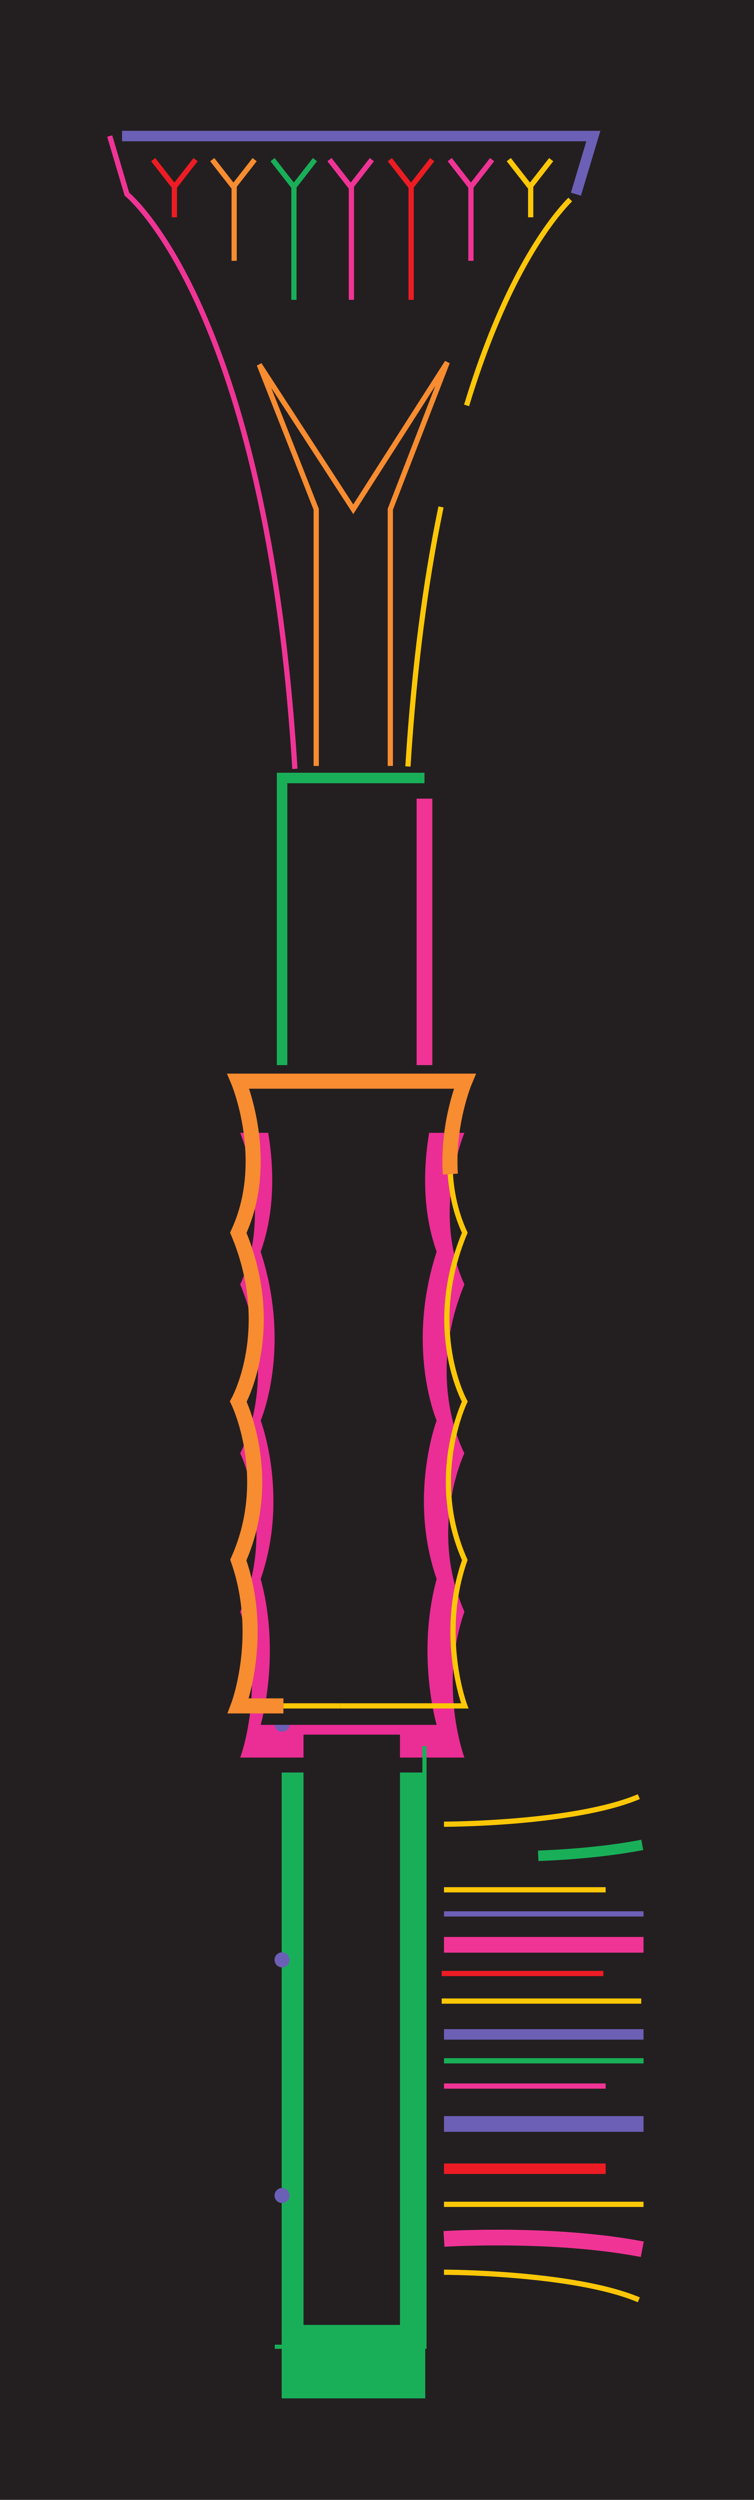 <svg xmlns="http://www.w3.org/2000/svg" width="144" height="477.363"><path fill="#231f20" d="M144 477.363H0V0h144v477.363"/><path fill="#19af59" d="M81.21 457.98H53.798V338.47H81.21v119.51"/><path fill="#eb2d96" d="M65.148 335.617h-19.27s5.017-13.379 0-27.851c6.97-15.79 0-30.262 0-30.262s7.622-13.816 0-32.234c6.317-13.817 0-28.95 0-28.95h42.813s-6.32 15.133 0 28.95c-7.625 18.418 0 32.234 0 32.234s-6.968 14.473 0 30.262c-5.015 14.472 0 27.851 0 27.851H65.148"/><path fill="none" stroke="#fcc707" d="M122.902 420.93H84.793"/><path fill="none" stroke="#ed1c24" stroke-width="2" d="M115.668 414.133H84.793"/><path fill="none" stroke="#6c5fb6" stroke-width="3" d="M122.902 405.582H84.793"/><path fill="none" stroke="#19af59" d="M122.902 393.52H84.793"/><path fill="none" stroke="#f03496" d="M115.668 398.344H84.793"/><path fill="none" stroke="#6c5fb6" stroke-dasharray="50, 30" stroke-width="2" d="M122.902 388.477H84.793"/><path fill="none" stroke="#ed1c24" d="M115.227 376.852H84.355"/><path fill="none" stroke="#fcc707" d="M122.465 382.117h-38.11"/><path fill="none" stroke="#f03496" stroke-width="3" d="M122.902 371.371H84.793"/><path fill="none" stroke="#6c5fb6" d="M122.902 365.469H84.793"/><path fill="none" stroke="#fcc707" d="M115.668 360.867H84.793"/><path fill="none" stroke="#19af59" stroke-dasharray="20, 30" stroke-width="2" d="M122.66 352.293c-17.105 3.289-37.867 1.973-37.867 1.973"/><path fill="none" stroke="#fcc707" d="M122.004 343.082c-12.5 5.262-37.211 5.262-37.211 5.262"/><path fill="#fff" stroke="#f03496" stroke-width="3" d="M122.66 429.508c-17.105-3.29-37.867-1.973-37.867-1.973"/><path fill="none" stroke="#fcc707" d="M122.004 439.16c-12.5-5.265-37.211-5.265-37.211-5.265"/><path fill="none" stroke="#6c5fb6" stroke-width="2" d="m109.992 37.074 3.328-11.094H23.313"/><path fill="none" stroke="#fcc707" stroke-dasharray="50, 20" d="M77.906 146.36c4.817-77.31 25.942-103.133 30.996-108.262"/><path fill="none" stroke="#f03496" d="m20.953 25.98 3.285 11.094s26.66 21.375 32.078 109.742M67.11 57.254v-21.68"/><path fill="none" stroke="#ed1c24" d="M78.523 57.254v-21.68"/><path fill="none" stroke="#f03496" d="M89.938 49.805v-14.23"/><path fill="none" stroke="#fcc707" d="M101.352 41.496v-5.922"/><path fill="none" stroke="#19af59" d="M56.133 57.254v-21.68"/><path fill="none" stroke="#f78c30" d="M44.719 49.805v-14.23"/><path fill="none" stroke="#ed1c24" d="M33.305 41.496v-5.922"/><path fill="none" stroke="#fcc707" d="m97.168 30.484 4.047 5.188 4.05-5.188"/><path fill="none" stroke="#f03496" d="m85.89 30.484 4.048 5.188 4.046-5.188"/><path fill="none" stroke="#ed1c24" d="m74.45 30.484 4.046 5.188 4.05-5.188"/><path fill="none" stroke="#f03496" d="m62.926 30.484 4.047 5.188 4.047-5.188"/><path fill="none" stroke="#19af59" d="m52.059 30.484 4.05 5.188 4.043-5.188"/><path fill="none" stroke="#f78c30" d="m40.535 30.484 4.047 5.188 4.05-5.188"/><path fill="none" stroke="#ed1c24" d="m29.258 30.484 4.047 5.188 4.047-5.188"/><path fill="none" stroke="#f78c30" d="M74.543 146.262V97.25l10.879-28.07-17.957 28.07-17.95-27.629L60.392 97.25v49.012"/><path fill="none" stroke="#19af59" stroke-width="2" d="M81.066 148.563H53.871v54.824"/><path fill="none" stroke="#f03496" stroke-width="3" d="M81.066 203.387v-50.88"/><path fill="none" stroke="#19af59" stroke-width=".796" d="M52.48 448.125h28.586v-114.71"/><path fill="none" stroke="#6c5fb6" stroke-dasharray="0, 45" stroke-linecap="round" stroke-width="2.88" d="M53.871 329.246v116.246"/><path fill="#231f20" d="M64.914 329.371H49.785s3.942-13.379 0-27.851c5.477-15.79 0-30.262 0-30.262s5.985-13.817 0-32.238c4.965-13.817 0-28.946 0-28.946h33.606s-4.957 15.13 0 28.946c-5.98 18.421 0 32.238 0 32.238s-5.473 14.472 0 30.262c-3.938 14.472 0 27.851 0 27.851H64.914"/><path fill="none" stroke="#fcc707" d="M86.004 224.203c.238 3.613 1.027 7.453 2.762 11.2-7.7 18.417 0 32.234 0 32.234s-7.043 14.472 0 30.261c-5.07 14.477 0 27.852 0 27.852H64.984"/><path fill="none" stroke="#f78c30" stroke-width="2.88" d="M54.125 325.75h-8.613s5.07-13.375 0-27.852c7.043-15.789 0-30.261 0-30.261s7.703-13.817 0-32.235c6.386-13.816 0-28.949 0-28.949h43.254s-3.391 8.043-2.762 17.75"/><path fill="none" stroke="#fcc707" d="M64.984 325.75H54.125"/><path fill="#231f20" d="M75.508 203.602H57.086v-50.875h18.422v50.875m.879 240.355H57.965V331.238h18.422v112.719"/></svg>
